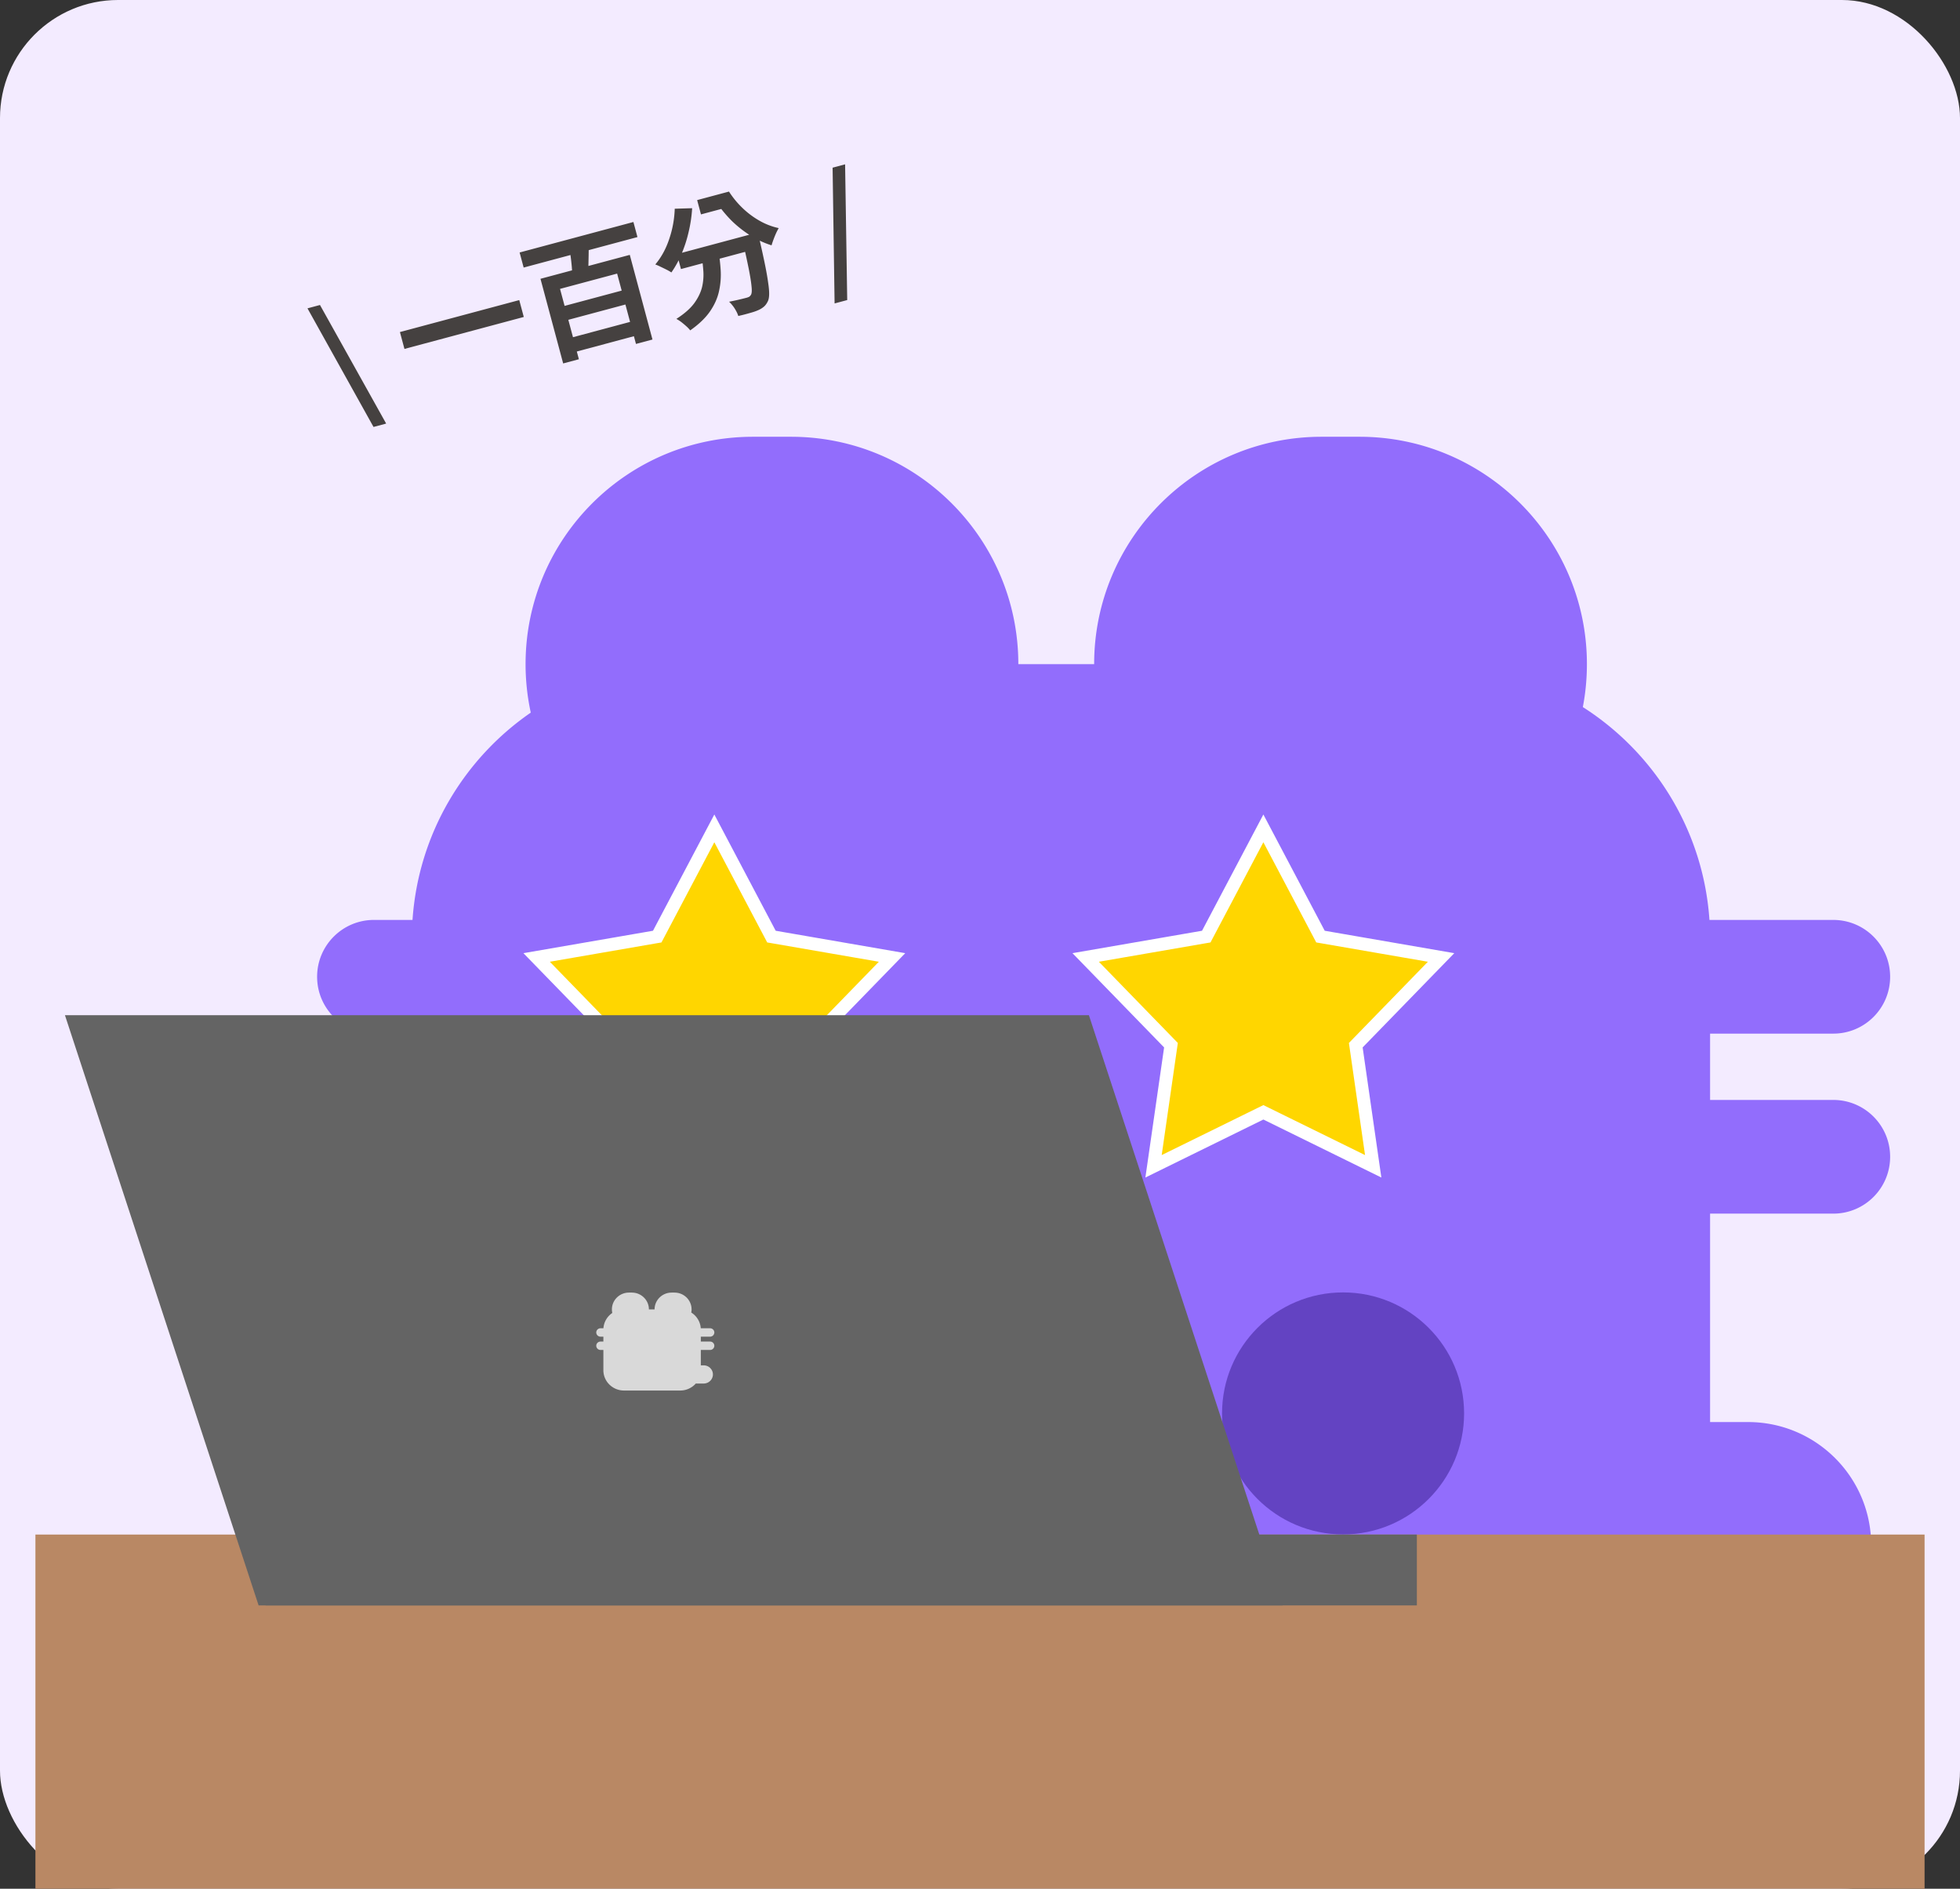 <svg xmlns="http://www.w3.org/2000/svg" width="332" height="320" fill="none"><rect width="100%" height="100%" fill="#333333" stroke="none"/><rect width="332" height="320" fill="#F3EBFF" rx="20"/><g clip-path="url(#a)"><path fill="#926DFC" d="M133.971 74c21.276 0 38.522 17.248 38.522 38.523h12.843c0-21.275 17.247-38.523 38.523-38.523h6.421c21.275 0 38.523 17.248 38.523 38.523a38.74 38.74 0 0 1-.689 7.274c12.112 7.724 20.412 20.897 21.445 36.065h20.976c5.319.001 9.63 4.312 9.63 9.631s-4.311 9.631-9.63 9.631h-20.867v11.235h20.867c5.319.001 9.63 4.312 9.63 9.631s-4.311 9.631-9.63 9.631h-20.867v35.313h6.422c11.524 0 20.866 9.342 20.866 20.866s-9.342 20.867-20.866 20.867h-17.804c-8.534 9.833-21.124 16.051-35.167 16.051H116.315c-25.709 0-46.55-20.841-46.55-46.549v-46.548h-6.42c-5.319 0-9.63-4.312-9.63-9.631s4.311-9.631 9.63-9.631h6.42v-11.236h-6.42c-5.319 0-9.63-4.312-9.63-9.631s4.311-9.631 9.63-9.631h6.53c.993-14.57 8.69-27.298 20.031-35.125a38.656 38.656 0 0 1-.88-8.213C89.027 91.248 106.275 74 127.55 74h6.421Z"/><path fill="#FFD600" stroke="#fff" stroke-width="2.194" d="m130.422 158.208.252.478.531.091 19.896 3.443-14.073 14.479-.376.387.077.533 2.874 19.985-18.119-8.909-.484-.237-.484.237-18.12 8.909 2.875-19.985.077-.533-.376-.387-14.074-14.479 19.897-3.443.531-.091.252-.478L121 140.35l9.422 17.858Zm93 0 .252.478.531.091 19.896 3.443-14.073 14.479-.376.387.077.533 2.874 19.985-18.119-8.909-.484-.237-.484.237-18.12 8.909 2.875-19.985.077-.533-.376-.387-14.074-14.479 19.897-3.443.531-.091.252-.478L214 140.35l9.422 17.858Z"/><path fill="#B98864" d="M6 260h332v92H6z"/><circle cx="227.5" cy="239.469" r="20.5" fill="#6343C2"/><path fill="#646464" d="M11 172h173.445l32.805 100H43.805L11 172Z"/><path fill="#D9D9D9" d="M103.651 221.845c0-1.571 1.294-2.845 2.891-2.845h.482c1.597 0 2.892 1.273 2.892 2.844h.963c.001-1.571 1.295-2.844 2.892-2.844h.482c1.597 0 2.892 1.274 2.892 2.845 0 .183-.018.363-.052.536a3.432 3.432 0 0 1 1.61 2.664h1.574c.399 0 .723.318.723.711a.718.718 0 0 1-.723.711h-1.566v.829h1.566c.399 0 .723.319.723.712a.718.718 0 0 1-.723.711h-1.566v2.608h.482c.865 0 1.566.689 1.566 1.54 0 .851-.701 1.541-1.566 1.541h-1.337a3.508 3.508 0 0 1-2.639 1.185h-9.518c-1.93 0-3.494-1.539-3.494-3.437v-3.437h-.482a.718.718 0 0 1-.723-.711c0-.393.324-.712.723-.712h.482v-.829h-.482a.718.718 0 0 1-.723-.711c0-.393.324-.711.723-.711h.49a3.425 3.425 0 0 1 1.503-2.594 2.82 2.82 0 0 1-.065-.606Z"/><path fill="#646464" d="M45 260h195v12H45z"/><path fill="#454140" d="M63.27 72.337 52.084 52.242l2.117-.567L65.41 71.764l-2.14.573Zm4.473-16.078 20.213-5.416.766 2.86-20.213 5.415-.766-2.86Zm20.275-13.481 19.274-5.165.685 2.554-19.275 5.165-.684-2.554Zm6.876 9.247 11.372-3.047.632 2.357-11.373 3.048-.631-2.358Zm1.508 5.281 11.046-2.96.649 2.424-11.045 2.96-.65-2.424Zm-.062-15.775 3.384-.205c0 .64-.006 1.288-.017 1.946l-.04 1.859a16.022 16.022 0 0 1-.072 1.563l-2.658.034a27.747 27.747 0 0 0-.094-1.66 35.673 35.673 0 0 0-.212-1.837 14.93 14.93 0 0 0-.291-1.7Zm-4.788 5.705 15.127-4.054 3.843 14.342-2.795.748-3.193-11.918-9.67 2.59 3.193 11.92-2.663.713-3.843-14.341Zm23.117-4.183 11.809-3.164.679 2.532-11.81 3.164-.678-2.532Zm10.936-2.93 2.751-.737.058.218.129.48c.047.175.078.322.095.443.382 1.66.697 3.096.944 4.31.243 1.197.419 2.203.528 3.016.123.81.181 1.464.175 1.965-.006.5-.072.893-.199 1.177-.198.427-.437.756-.718.987a3.85 3.85 0 0 1-1.01.599c-.348.155-.82.313-1.417.473-.593.174-1.22.335-1.883.481-.12-.389-.328-.817-.625-1.283a5.737 5.737 0 0 0-.934-1.13 46.438 46.438 0 0 0 2.91-.663 2.46 2.46 0 0 0 .491-.178 1.07 1.07 0 0 0 .323-.367c.123-.236.151-.688.081-1.356-.059-.686-.215-1.674-.467-2.963a133.479 133.479 0 0 0-1.109-5.014l-.123-.458Zm-6.852 2.631 2.86-.766c.226 1.25.378 2.488.457 3.715a12.747 12.747 0 0 1-.274 3.606c-.247 1.173-.757 2.324-1.531 3.452-.764 1.109-1.88 2.18-3.35 3.213a5.248 5.248 0 0 0-.653-.69 16.94 16.94 0 0 0-.846-.71 6.706 6.706 0 0 0-.847-.545c1.345-.86 2.355-1.746 3.03-2.66.672-.928 1.116-1.859 1.335-2.79a9.191 9.191 0 0 0 .187-2.882 31.354 31.354 0 0 0-.368-2.943Zm-4.46-7.39 2.948-.089a23.12 23.12 0 0 1-.601 4.045 21.787 21.787 0 0 1-1.204 3.715 16.159 16.159 0 0 1-1.712 3.126 6.68 6.68 0 0 0-.803-.464 39.819 39.819 0 0 0-1.023-.498 6.973 6.973 0 0 0-.9-.39c1.018-1.209 1.803-2.643 2.356-4.305.568-1.665.881-3.378.939-5.14Zm3.796-1.463 4.999-1.339.649 2.423-4.999 1.34-.649-2.424Zm2.489-.666 2.903-.778a15.24 15.24 0 0 0 2.227 2.725 14.46 14.46 0 0 0 2.877 2.177 11.43 11.43 0 0 0 3.316 1.288c-.128.22-.277.51-.446.868-.155.353-.301.712-.437 1.076-.136.364-.244.69-.323.976a15.336 15.336 0 0 1-3.608-1.677 18.957 18.957 0 0 1-3.145-2.48 21.097 21.097 0 0 1-2.45-2.946l-.546.146-.368-1.375ZM141.37 51.41l-.337-23.001 2.117-.567.359 22.995-2.139.573Z"/></g><defs><clipPath id="a"><path fill="#fff" d="M6 0h320v320H6z"/></clipPath></defs></svg>